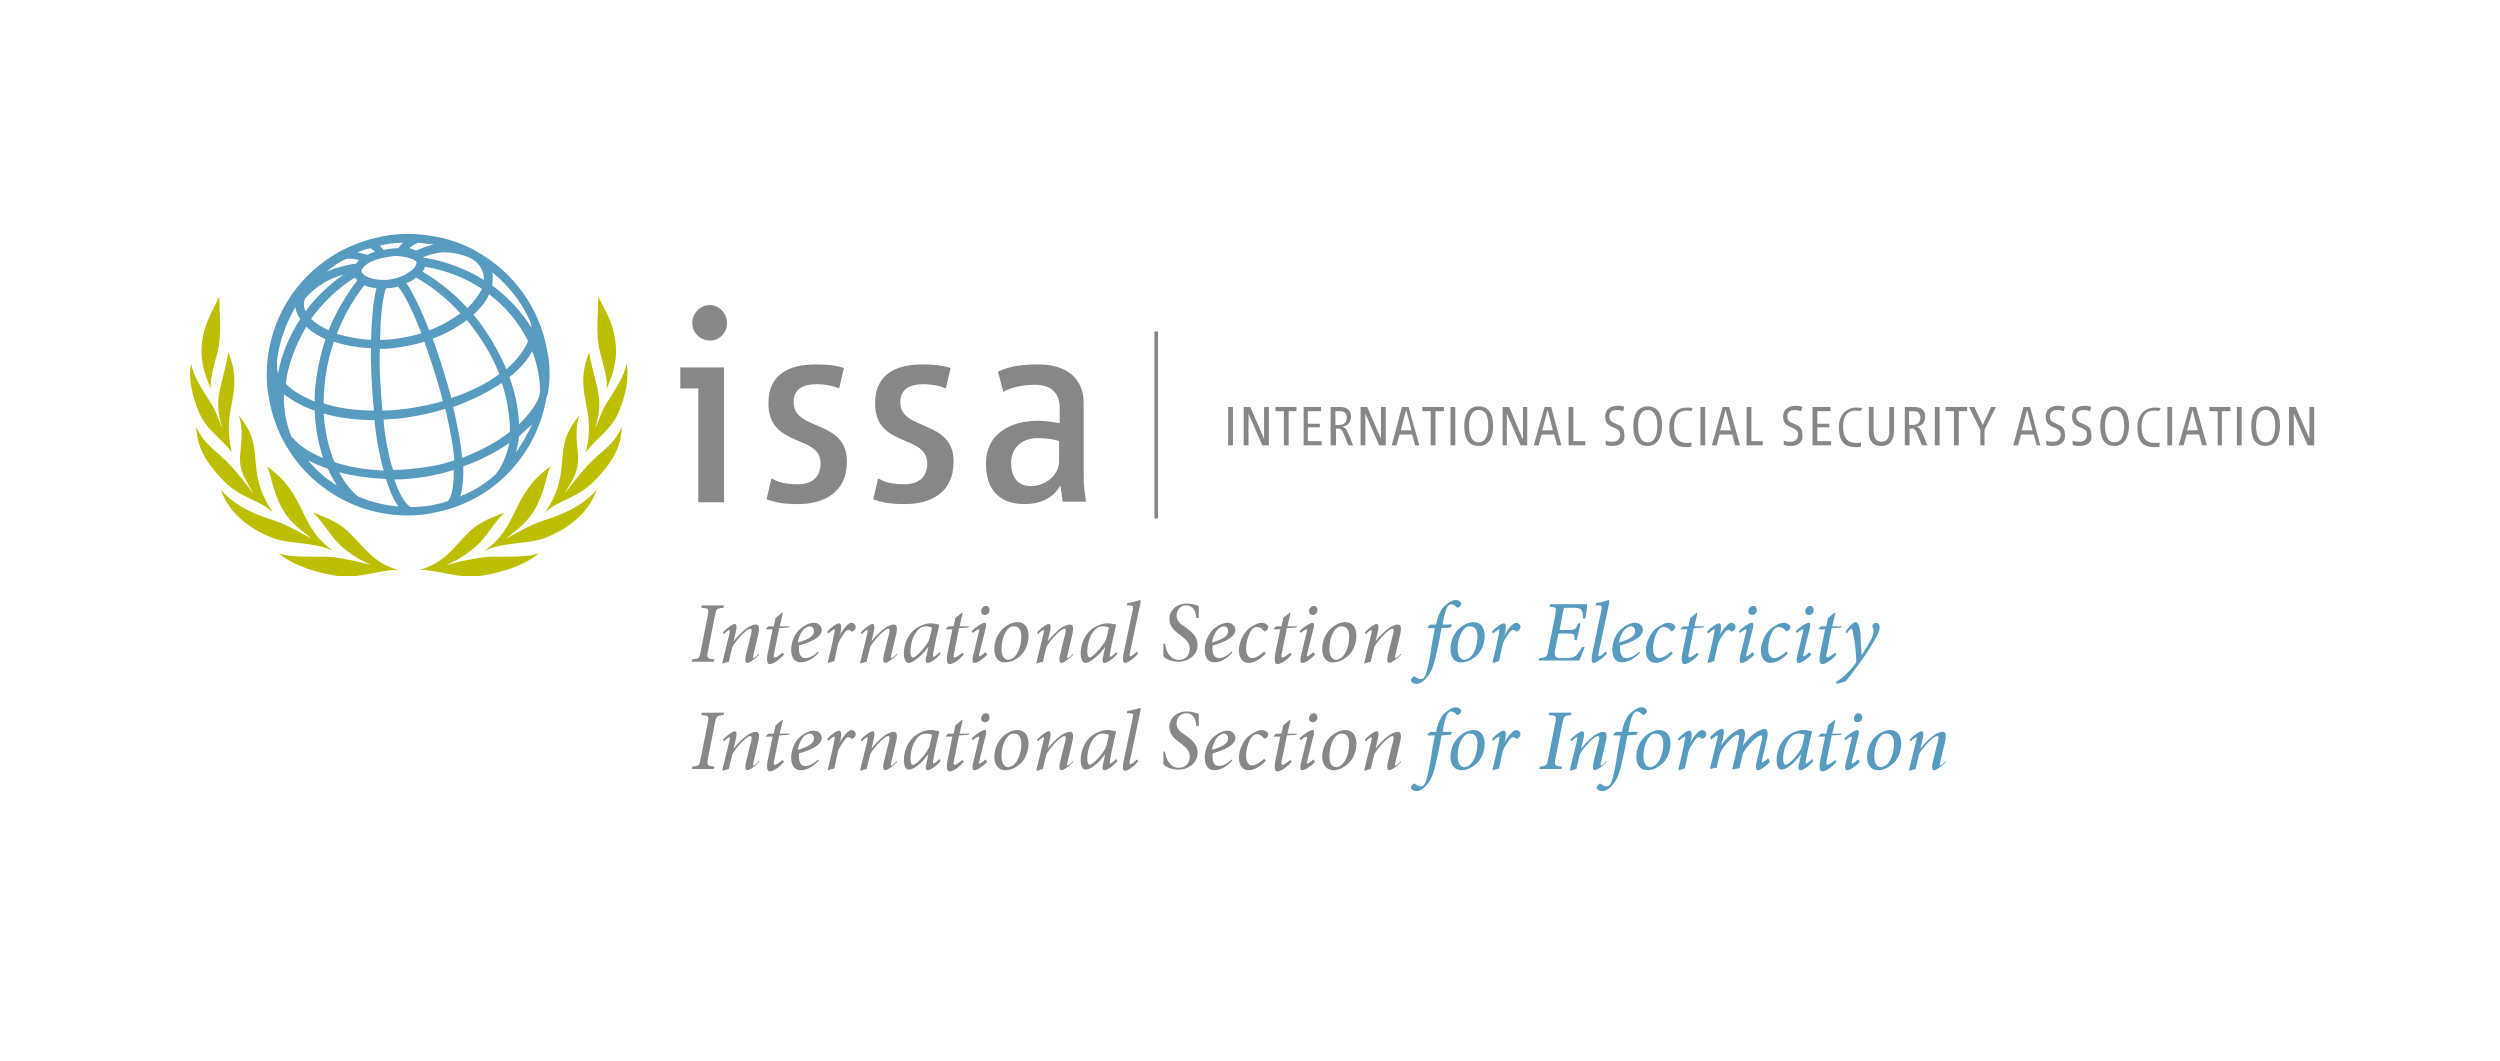 <?xml version="1.0" encoding="utf-8"?>
<!-- Generator: Adobe Illustrator 21.1.0, SVG Export Plug-In . SVG Version: 6.00 Build 0)  -->
<svg version="1.1" id="Ebene_1" xmlns="http://www.w3.org/2000/svg" xmlns:xlink="http://www.w3.org/1999/xlink" x="0px" y="0px"
	 width="417.1px" height="177px" viewBox="0 0 417.1 177" style="enable-background:new 0 0 417.1 177;" xml:space="preserve">
<style type="text/css">
	.st0{fill:#878787;}
	.st1{fill:#589BC1;}
	.st2{clip-path:url(#SVGID_2_);fill:#589BC1;}
	.st3{fill:#BCBE00;}
	.st4{clip-path:url(#SVGID_4_);fill:#BCBE00;}
	.st5{clip-path:url(#SVGID_6_);fill:#BCBE00;}
	.st6{clip-path:url(#SVGID_8_);fill:#BCBE00;}
	.st7{fill:none;stroke:#878787;stroke-width:0.597;}
	.st8{fill:none;}
</style>
<g>
	<g>
		<g>
			<g>
				<path class="st0" d="M120.7,101.4c-1.1,0.1-1.2,0.2-1.4,1.2l-1.2,6.1c-0.2,1.1-0.1,1.2,1.1,1.3l-0.1,0.4h-3.7l0.1-0.4
					c1.1-0.1,1.2-0.2,1.4-1.3l1.2-6.1c0.2-1.1,0.1-1.1-1.1-1.2l0.1-0.4h3.7L120.7,101.4z"/>
				<path class="st0" d="M126.7,109.2c-0.9,0.9-1.7,1.4-2,1.4c-0.3,0-0.5-0.4-0.2-1.5c0.3-1.1,0.5-2.2,0.8-3.2c0.2-0.8,0.1-1-0.1-1
					c-0.6,0-2.3,1.8-3,3c-0.2,0.7-0.4,1.6-0.6,2.5c-0.4,0.1-0.8,0.2-1,0.3l-0.1-0.1c0.4-1.6,0.8-3.3,1.2-4.9c0.1-0.5,0.1-0.6,0-0.6
					c-0.1,0-0.6,0.3-0.9,0.7l-0.2-0.3c0.8-0.8,1.6-1.4,2-1.4c0.3,0,0.4,0.5,0.1,1.6l-0.3,1.3h0c1-1.3,2.1-2.2,2.7-2.5
					c0.4-0.2,0.7-0.3,1-0.3c0.4,0,0.8,0.2,0.3,2.1c-0.2,1-0.5,2-0.7,3c-0.1,0.4-0.1,0.5,0,0.5c0.1,0,0.5-0.2,0.9-0.7L126.7,109.2z"
					/>
				<path class="st0" d="M131.5,104.7l-1.5,0.1l-0.8,4c-0.2,0.7-0.1,0.9,0.1,0.9c0.2,0,0.9-0.5,1.3-0.8l0.2,0.3
					c-0.5,0.6-1.6,1.6-2.4,1.6c-0.3,0-0.6-0.4-0.3-1.9l0.8-3.9h-1.1l0-0.1l0.4-0.4h0.9l0.3-1.4l1.1-0.9l0.1,0.1l-0.5,2.2h1.7
					L131.5,104.7z"/>
				<path class="st0" d="M136.6,108.9c-1.3,1.4-2.4,1.6-3,1.6c-0.7,0-1.6-0.4-1.6-2.1c0-1.3,0.6-2.9,1.8-3.7c0.6-0.5,1.4-0.8,2-0.8
					c0.8,0,1.3,0.6,1.3,1.2c0,1.4-2.4,2.2-3.8,2.6c0,0.2,0,0.3,0,0.5c0,0.8,0.2,1.6,1.1,1.6c0.6,0,1.4-0.4,2.1-1.1L136.6,108.9z
					 M134.5,104.7c-0.4,0.2-1.1,0.9-1.4,2.5c2.1-0.6,2.7-1.2,2.7-1.9c0-0.5-0.3-0.8-0.7-0.8C134.9,104.5,134.7,104.6,134.5,104.7z"
					/>
				<path class="st0" d="M139.9,106.3c0.8-1.4,1.6-2.4,2.2-2.4c0.2,0,0.5,0.2,0.6,0.4c0.1,0.2,0.1,0.4,0,0.6
					c-0.1,0.2-0.2,0.3-0.4,0.4c-0.1,0.1-0.2,0.1-0.3,0c-0.2-0.2-0.3-0.2-0.5-0.2c-0.2,0-0.4,0.2-0.7,0.6c-0.3,0.5-0.8,1.1-1,1.8
					c-0.2,1-0.4,1.9-0.6,2.8c-0.3,0.1-0.7,0.2-1,0.3l-0.1-0.1c0.4-1.6,0.8-3.3,1.1-4.9c0.1-0.5,0.1-0.6,0-0.6c-0.1,0-0.6,0.3-1,0.7
					l-0.2-0.3c0.7-0.8,1.6-1.4,2-1.4c0.4,0,0.4,0.7,0.2,1.7L139.9,106.3C139.8,106.3,139.9,106.3,139.9,106.3z"/>
				<path class="st0" d="M149.7,109.2c-0.9,0.9-1.7,1.4-2,1.4c-0.3,0-0.5-0.4-0.2-1.5c0.3-1.1,0.5-2.2,0.8-3.2c0.2-0.8,0.1-1-0.1-1
					c-0.6,0-2.3,1.8-3,3c-0.2,0.7-0.4,1.6-0.6,2.5c-0.4,0.1-0.8,0.2-1,0.3l-0.1-0.1c0.4-1.6,0.8-3.3,1.2-4.9c0.1-0.5,0.1-0.6,0-0.6
					c-0.1,0-0.6,0.3-0.9,0.7l-0.2-0.3c0.8-0.8,1.6-1.4,2-1.4c0.3,0,0.4,0.5,0.1,1.6l-0.3,1.3h0c1-1.3,2.1-2.2,2.7-2.5
					c0.4-0.2,0.7-0.3,1-0.3c0.4,0,0.8,0.2,0.3,2.1c-0.2,1-0.5,2-0.7,3c-0.1,0.4-0.1,0.5,0,0.5c0.1,0,0.5-0.2,0.9-0.7L149.7,109.2z"
					/>
				<path class="st0" d="M156.9,109.1c-0.8,1-1.8,1.5-2.1,1.5c-0.3,0-0.5-0.2-0.2-1.3l0.3-1.4h0c-0.6,0.8-1.2,1.5-1.9,2
					c-0.5,0.4-1,0.7-1.4,0.7c-0.4,0-0.8-0.5-0.8-1.6c0-1.5,0.7-3.1,1.7-3.9c0.7-0.6,1.8-1.1,2.7-1.1c0.3,0,0.6,0,0.9,0.1
					c0.2,0,0.4,0.1,0.6,0.1l0,0.1c-0.2,0.9-0.7,2.9-1,4.7c-0.1,0.5,0,0.6,0,0.6c0.1,0,0.6-0.3,1.1-0.8L156.9,109.1z M155,106.8
					c0.2-0.6,0.4-1.6,0.5-2.1c-0.2-0.1-0.6-0.2-1-0.2c-0.4,0-0.8,0.1-1,0.3c-1,0.7-1.6,2.4-1.6,3.9c0,0.7,0.2,1,0.4,1
					C152.9,109.7,154.5,107.8,155,106.8z"/>
				<path class="st0" d="M161.5,104.7l-1.5,0.1l-0.8,4c-0.2,0.7-0.1,0.9,0.1,0.9c0.2,0,0.9-0.5,1.3-0.8l0.2,0.3
					c-0.5,0.6-1.6,1.6-2.4,1.6c-0.3,0-0.6-0.4-0.3-1.9l0.8-3.9h-1.1l0-0.1l0.4-0.4h0.9l0.3-1.4l1.1-0.9l0.1,0.1l-0.5,2.2h1.7
					L161.5,104.7z"/>
				<path class="st0" d="M164.7,109.2c-0.5,0.6-1.6,1.4-2.1,1.4c-0.3,0-0.5-0.2-0.2-1.4l0.9-3.7c0.1-0.3,0.1-0.5,0-0.5
					c-0.1,0-0.6,0.2-1,0.6l-0.2-0.3c0.8-0.8,1.8-1.4,2.2-1.4c0.3,0,0.3,0.5,0.1,1.1l-1,4c-0.1,0.3-0.1,0.5,0,0.5
					c0.2,0,0.7-0.4,1-0.7L164.7,109.2z M165.1,101.8c0,0.4-0.3,0.8-0.8,0.8c-0.3,0-0.6-0.2-0.6-0.6c0-0.4,0.3-0.9,0.8-0.9
					C164.9,101.1,165.1,101.4,165.1,101.8z"/>
				<path class="st0" d="M165.9,108.3c0-1.9,1-3.3,2.2-4c0.5-0.3,1.1-0.5,1.6-0.5c1.2,0,1.9,0.8,1.9,2.3c0,1.2-0.5,2.7-1.6,3.5
					c-0.6,0.5-1.4,0.9-2.2,0.9C166.4,110.6,165.9,109.5,165.9,108.3z M168.8,109.9c0.8-0.3,1.6-1.9,1.6-3.7c0-1.2-0.5-1.7-1.2-1.7
					c-0.2,0-0.4,0-0.6,0.1c-0.6,0.3-1.5,1.5-1.5,3.7c0,1.1,0.4,1.8,1.2,1.8C168.5,110,168.7,110,168.8,109.9z"/>
				<path class="st0" d="M179.1,109.2c-0.9,0.9-1.7,1.4-2,1.4c-0.3,0-0.5-0.4-0.2-1.5c0.3-1.1,0.5-2.2,0.8-3.2c0.2-0.8,0.1-1-0.1-1
					c-0.6,0-2.3,1.8-3,3c-0.2,0.7-0.4,1.6-0.6,2.5c-0.4,0.1-0.8,0.2-1,0.3l-0.1-0.1c0.4-1.6,0.8-3.3,1.2-4.9c0.1-0.5,0.1-0.6,0-0.6
					c-0.1,0-0.6,0.3-0.9,0.7l-0.2-0.3c0.8-0.8,1.6-1.4,2-1.4c0.3,0,0.4,0.5,0.1,1.6l-0.3,1.3h0c1-1.3,2.1-2.2,2.7-2.5
					c0.4-0.2,0.7-0.3,1-0.3c0.4,0,0.8,0.2,0.3,2.1c-0.2,1-0.5,2-0.7,3c-0.1,0.4-0.1,0.5,0,0.5c0.1,0,0.5-0.2,0.9-0.7L179.1,109.2z"
					/>
				<path class="st0" d="M186.4,109.1c-0.8,1-1.8,1.5-2.1,1.5c-0.3,0-0.5-0.2-0.2-1.3l0.3-1.4h0c-0.6,0.8-1.2,1.5-1.9,2
					c-0.5,0.4-1,0.7-1.4,0.7c-0.4,0-0.8-0.5-0.8-1.6c0-1.5,0.7-3.1,1.7-3.9c0.7-0.6,1.8-1.1,2.7-1.1c0.3,0,0.6,0,0.9,0.1
					c0.2,0,0.4,0.1,0.6,0.1l0,0.1c-0.2,0.9-0.7,2.9-1,4.7c-0.1,0.5,0,0.6,0,0.6c0.1,0,0.6-0.3,1.1-0.8L186.4,109.1z M184.5,106.8
					c0.2-0.6,0.4-1.6,0.5-2.1c-0.2-0.1-0.6-0.2-1-0.2c-0.4,0-0.8,0.1-1,0.3c-1,0.7-1.6,2.4-1.6,3.9c0,0.7,0.2,1,0.4,1
					C182.3,109.7,184,107.8,184.5,106.8z"/>
				<path class="st0" d="M189.9,109c-0.7,0.9-1.8,1.6-2.2,1.6c-0.3,0-0.5-0.3-0.2-1.8c0.5-2.4,1-4.8,1.5-7.1
					c0.1-0.6,0.1-0.7-0.6-0.7H188l0.1-0.4c1.1-0.1,2-0.5,2.1-0.5c0.1,0,0.1,0.1,0.1,0.4c-0.6,2.8-1.2,5.6-1.8,8.5
					c-0.1,0.4,0,0.5,0.1,0.5c0.2,0,0.7-0.4,1.1-0.8L189.9,109z"/>
				<path class="st0" d="M194.4,107.5c0.1,1.1,0.8,2.6,2.3,2.6c1,0,1.8-0.7,1.8-1.9c0-0.8-0.5-1.4-1.4-2.1l-0.4-0.3
					c-0.7-0.5-1.6-1.3-1.6-2.5c0-1.5,1.2-2.6,2.9-2.6c0.5,0,1,0.1,1.4,0.2c0.3,0.1,0.5,0.2,0.6,0.2c0,0.6,0,1.4,0,2l-0.4,0
					c-0.1-1.1-0.5-2.1-1.7-2.1c-1,0-1.6,0.8-1.6,1.7c0,0.9,0.6,1.4,1.4,1.9l0.4,0.3c1,0.7,1.7,1.5,1.7,2.7c0,1.7-1.5,2.8-3.2,2.8
					c-1.2,0-2.2-0.5-2.5-0.9c0-0.3,0-1.1,0-2.2L194.4,107.5z"/>
				<path class="st0" d="M205.6,108.9c-1.3,1.4-2.4,1.6-3,1.6c-0.7,0-1.6-0.4-1.6-2.1c0-1.3,0.6-2.9,1.8-3.7c0.6-0.5,1.4-0.8,2-0.8
					c0.8,0,1.3,0.6,1.3,1.2c0,1.4-2.4,2.2-3.8,2.6c0,0.2,0,0.3,0,0.5c0,0.8,0.2,1.6,1.1,1.6c0.6,0,1.4-0.4,2.1-1.1L205.6,108.9z
					 M203.6,104.7c-0.4,0.2-1.1,0.9-1.4,2.5c2.1-0.6,2.7-1.2,2.7-1.9c0-0.5-0.3-0.8-0.7-0.8C204,104.5,203.7,104.6,203.6,104.7z"/>
				<path class="st0" d="M211.2,109c-0.9,1-2,1.6-2.9,1.6c-0.9,0-1.6-0.7-1.6-2.1c0-1.2,0.6-2.6,1.5-3.5c0.6-0.5,1.6-1.1,2.3-1.1
					c0.6,0,1.1,0.4,1.1,0.7c0,0.2-0.1,0.5-0.5,0.7c-0.1,0.1-0.2,0-0.3-0.1c-0.3-0.4-0.7-0.6-1.1-0.6c-0.5,0-0.9,0.4-1.2,1
					c-0.3,0.6-0.6,1.6-0.6,2.6c0,1,0.4,1.6,1,1.6c0.7,0,1.6-0.7,2-1.1L211.2,109z"/>
				<path class="st0" d="M216.2,104.7l-1.5,0.1l-0.8,4c-0.2,0.7-0.1,0.9,0.1,0.9c0.2,0,0.9-0.5,1.3-0.8l0.2,0.3
					c-0.5,0.6-1.6,1.6-2.4,1.6c-0.3,0-0.6-0.4-0.3-1.9l0.8-3.9h-1.1l0-0.1l0.4-0.4h0.9l0.3-1.4l1.1-0.9l0.1,0.1l-0.5,2.2h1.7
					L216.2,104.7z"/>
				<path class="st0" d="M219.4,109.2c-0.5,0.6-1.6,1.4-2.1,1.4c-0.3,0-0.5-0.2-0.2-1.4l0.9-3.7c0.1-0.3,0.1-0.5,0-0.5
					c-0.1,0-0.6,0.2-1,0.6l-0.2-0.3c0.8-0.8,1.8-1.4,2.2-1.4c0.3,0,0.3,0.5,0.1,1.1l-1,4c-0.1,0.3-0.1,0.5,0,0.5
					c0.2,0,0.7-0.4,1-0.7L219.4,109.2z M219.8,101.8c0,0.4-0.3,0.8-0.8,0.8c-0.3,0-0.6-0.2-0.6-0.6c0-0.4,0.3-0.9,0.8-0.9
					C219.6,101.1,219.8,101.4,219.8,101.8z"/>
				<path class="st0" d="M220.6,108.3c0-1.9,1-3.3,2.2-4c0.5-0.3,1.1-0.5,1.6-0.5c1.2,0,1.9,0.8,1.9,2.3c0,1.2-0.5,2.7-1.6,3.5
					c-0.6,0.5-1.4,0.9-2.2,0.9C221.2,110.6,220.6,109.5,220.6,108.3z M223.5,109.9c0.8-0.3,1.6-1.9,1.6-3.7c0-1.2-0.5-1.7-1.2-1.7
					c-0.2,0-0.4,0-0.6,0.1c-0.6,0.3-1.5,1.5-1.5,3.7c0,1.1,0.4,1.8,1.2,1.8C223.2,110,223.4,110,223.5,109.9z"/>
				<path class="st0" d="M233.8,109.2c-0.9,0.9-1.7,1.4-2,1.4c-0.3,0-0.5-0.4-0.2-1.5c0.3-1.1,0.5-2.2,0.8-3.2c0.2-0.8,0.1-1-0.1-1
					c-0.6,0-2.3,1.8-3,3c-0.2,0.7-0.4,1.6-0.6,2.5c-0.4,0.1-0.8,0.2-1,0.3l-0.1-0.1c0.4-1.6,0.8-3.3,1.2-4.9c0.1-0.5,0.1-0.6,0-0.6
					c-0.1,0-0.6,0.3-0.9,0.7l-0.2-0.3c0.8-0.8,1.6-1.4,2-1.4c0.3,0,0.4,0.5,0.1,1.6l-0.3,1.3h0c1-1.3,2.1-2.2,2.7-2.5
					c0.4-0.2,0.7-0.3,1-0.3c0.4,0,0.8,0.2,0.3,2.1c-0.2,1-0.5,2-0.7,3c-0.1,0.4-0.1,0.5,0,0.5c0.1,0,0.5-0.2,0.9-0.7L233.8,109.2z"
					/>
			</g>
			<g>
				<path class="st1" d="M239.6,104.2c0.2-1.1,0.6-2.2,1.2-2.9c0.7-0.7,1.5-1.2,2.1-1.2c0.5,0,0.9,0.4,0.9,0.6
					c0,0.2-0.2,0.5-0.4,0.6c-0.1,0.1-0.3,0.1-0.4,0c-0.3-0.3-0.6-0.5-0.9-0.5c-0.5,0-1,0.7-1.4,3.4h1.6l-0.3,0.5l-1.5,0.1
					c-0.3,1.6-0.4,2.4-0.8,4c-0.5,2.5-1,3.6-1.8,4.4c-0.6,0.7-1.2,0.9-1.6,0.9c-0.4,0-0.9-0.3-0.9-0.6c0-0.2,0.2-0.4,0.4-0.6
					c0.1-0.1,0.2-0.1,0.3,0c0.2,0.2,0.7,0.4,0.9,0.4c0.2,0,0.5-0.1,0.6-0.3c0.2-0.2,0.5-0.8,1-3.6c0.3-2,0.5-3.2,0.8-4.6h-1.2l0-0.2
					l0.4-0.4L239.6,104.2L239.6,104.2z"/>
				<path class="st1" d="M242,108.3c0-1.9,1-3.3,2.2-4c0.5-0.3,1.1-0.5,1.6-0.5c1.2,0,1.9,0.8,1.9,2.3c0,1.2-0.5,2.7-1.6,3.5
					c-0.6,0.5-1.4,0.9-2.2,0.9C242.5,110.6,242,109.5,242,108.3z M244.9,109.9c0.8-0.3,1.6-1.9,1.6-3.7c0-1.2-0.5-1.7-1.2-1.7
					c-0.2,0-0.4,0-0.6,0.1c-0.6,0.3-1.5,1.5-1.5,3.7c0,1.1,0.4,1.8,1.2,1.8C244.6,110,244.7,110,244.9,109.9z"/>
				<path class="st1" d="M250.8,106.3c0.8-1.4,1.6-2.4,2.2-2.4c0.2,0,0.5,0.2,0.6,0.4c0.1,0.2,0.1,0.4,0,0.6
					c-0.1,0.2-0.2,0.3-0.4,0.4c-0.1,0.1-0.2,0.1-0.3,0c-0.2-0.2-0.3-0.2-0.5-0.2c-0.2,0-0.4,0.2-0.7,0.6c-0.3,0.5-0.8,1.1-1,1.8
					c-0.2,1-0.4,1.9-0.6,2.8c-0.3,0.1-0.7,0.2-1,0.3l-0.1-0.1c0.4-1.6,0.8-3.3,1.1-4.9c0.1-0.5,0.1-0.6,0-0.6c-0.1,0-0.6,0.3-1,0.7
					l-0.2-0.3c0.7-0.8,1.6-1.4,2-1.4c0.4,0,0.4,0.7,0.2,1.7L250.8,106.3C250.7,106.3,250.8,106.3,250.8,106.3z"/>
				<path class="st1" d="M264.8,101c0,0.3-0.2,1.4-0.3,2.2l-0.4,0c0-0.6,0-1-0.2-1.3c-0.1-0.3-0.3-0.5-1.4-0.5h-1.1
					c-0.5,0-0.5,0-0.6,0.6l-0.6,3.1h1.4c1.2,0,1.3-0.1,1.7-1.1h0.4l-0.6,2.8h-0.4c0-1,0-1.1-1.2-1.1H260l-0.5,2.5
					c-0.2,0.8-0.1,1.2,0.1,1.4c0.2,0.2,0.7,0.2,1.5,0.2c1.1,0,1.5-0.1,1.9-0.5c0.3-0.3,0.7-0.9,1-1.4l0.4,0.1
					c-0.2,0.4-0.7,1.8-0.9,2.2h-6.8l0.1-0.4c1.2-0.1,1.3-0.2,1.5-1.3l1.2-6c0.2-1.2,0.1-1.2-1-1.3l0.1-0.4H264.8z"/>
				<path class="st1" d="M268.1,109c-0.7,0.9-1.8,1.6-2.2,1.6c-0.3,0-0.5-0.3-0.2-1.8c0.5-2.4,1-4.8,1.5-7.1
					c0.1-0.6,0.1-0.7-0.6-0.7h-0.4l0.1-0.4c1.1-0.1,2-0.5,2.1-0.5c0.1,0,0.1,0.1,0.1,0.4c-0.6,2.8-1.2,5.6-1.8,8.5
					c-0.1,0.4,0,0.5,0.1,0.5c0.2,0,0.7-0.4,1.1-0.8L268.1,109z"/>
				<path class="st1" d="M273.6,108.9c-1.3,1.4-2.4,1.6-3,1.6c-0.7,0-1.6-0.4-1.6-2.1c0-1.3,0.6-2.9,1.8-3.7c0.6-0.5,1.4-0.8,2-0.8
					c0.8,0,1.3,0.6,1.3,1.2c0,1.4-2.4,2.2-3.8,2.6c0,0.2,0,0.3,0,0.5c0,0.8,0.2,1.6,1.1,1.6c0.6,0,1.4-0.4,2.1-1.1L273.6,108.9z
					 M271.5,104.7c-0.4,0.2-1.1,0.9-1.4,2.5c2.1-0.6,2.7-1.2,2.7-1.9c0-0.5-0.3-0.8-0.7-0.8C271.9,104.5,271.7,104.6,271.5,104.7z"
					/>
				<path class="st1" d="M279.1,109c-0.9,1-2,1.6-2.9,1.6c-0.9,0-1.6-0.7-1.6-2.1c0-1.2,0.6-2.6,1.5-3.5c0.6-0.5,1.6-1.1,2.3-1.1
					c0.6,0,1.1,0.4,1.1,0.7c0,0.2-0.1,0.5-0.5,0.7c-0.1,0.1-0.2,0-0.3-0.1c-0.3-0.4-0.7-0.6-1.1-0.6c-0.5,0-0.9,0.4-1.2,1
					c-0.3,0.6-0.6,1.6-0.6,2.6c0,1,0.4,1.6,1,1.6c0.7,0,1.6-0.7,2-1.1L279.1,109z"/>
				<path class="st1" d="M284.1,104.7l-1.5,0.1l-0.8,4c-0.2,0.7-0.1,0.9,0.1,0.9c0.2,0,0.9-0.5,1.3-0.8l0.2,0.3
					c-0.5,0.6-1.6,1.6-2.4,1.6c-0.3,0-0.6-0.4-0.3-1.9l0.8-3.9h-1.1l0-0.1l0.4-0.4h0.9l0.3-1.4l1.1-0.9l0.1,0.1l-0.5,2.2h1.7
					L284.1,104.7z"/>
				<path class="st1" d="M286.7,106.3c0.8-1.4,1.6-2.4,2.2-2.4c0.2,0,0.5,0.2,0.6,0.4c0.1,0.2,0.1,0.4,0,0.6
					c-0.1,0.2-0.2,0.3-0.4,0.4c-0.1,0.1-0.2,0.1-0.3,0c-0.2-0.2-0.3-0.2-0.5-0.2c-0.2,0-0.4,0.2-0.7,0.6c-0.3,0.5-0.8,1.1-1,1.8
					c-0.2,1-0.4,1.9-0.6,2.8c-0.3,0.1-0.7,0.2-1,0.3l-0.1-0.1c0.4-1.6,0.8-3.3,1.1-4.9c0.1-0.5,0.1-0.6,0-0.6c-0.1,0-0.6,0.3-1,0.7
					l-0.2-0.3c0.7-0.8,1.6-1.4,2-1.4c0.4,0,0.4,0.7,0.2,1.7L286.7,106.3C286.6,106.3,286.7,106.3,286.7,106.3z"/>
				<path class="st1" d="M292.7,109.2c-0.5,0.6-1.6,1.4-2.1,1.4c-0.3,0-0.5-0.2-0.2-1.4l0.9-3.7c0.1-0.3,0.1-0.5,0-0.5
					c-0.1,0-0.6,0.2-1,0.6l-0.2-0.3c0.8-0.8,1.8-1.4,2.2-1.4c0.3,0,0.3,0.5,0.1,1.1l-1,4c-0.1,0.3-0.1,0.5,0,0.5
					c0.2,0,0.7-0.4,1-0.7L292.7,109.2z M293.1,101.8c0,0.4-0.3,0.8-0.8,0.8c-0.3,0-0.6-0.2-0.6-0.6c0-0.4,0.3-0.9,0.8-0.9
					C292.9,101.1,293.1,101.4,293.1,101.8z"/>
				<path class="st1" d="M298.3,109c-0.9,1-2,1.6-2.9,1.6c-0.9,0-1.6-0.7-1.6-2.1c0-1.2,0.6-2.6,1.5-3.5c0.6-0.5,1.6-1.1,2.3-1.1
					c0.6,0,1.1,0.4,1.1,0.7c0,0.2-0.1,0.5-0.5,0.7c-0.1,0.1-0.2,0-0.3-0.1c-0.3-0.4-0.7-0.6-1.1-0.6c-0.5,0-0.9,0.4-1.2,1
					c-0.3,0.6-0.6,1.6-0.6,2.6c0,1,0.4,1.6,1,1.6c0.7,0,1.6-0.7,2-1.1L298.3,109z"/>
				<path class="st1" d="M302.2,109.2c-0.5,0.6-1.6,1.4-2.1,1.4c-0.3,0-0.5-0.2-0.2-1.4l0.9-3.7c0.1-0.3,0.1-0.5,0-0.5
					c-0.1,0-0.6,0.2-1,0.6l-0.2-0.3c0.8-0.8,1.8-1.4,2.2-1.4c0.3,0,0.3,0.5,0.1,1.1l-1,4c-0.1,0.3-0.1,0.5,0,0.5
					c0.2,0,0.7-0.4,1-0.7L302.2,109.2z M302.6,101.8c0,0.4-0.3,0.8-0.8,0.8c-0.3,0-0.6-0.2-0.6-0.6c0-0.4,0.3-0.9,0.8-0.9
					C302.4,101.1,302.6,101.4,302.6,101.8z"/>
				<path class="st1" d="M307.1,104.7l-1.5,0.1l-0.8,4c-0.2,0.7-0.1,0.9,0.1,0.9c0.2,0,0.9-0.5,1.3-0.8l0.2,0.3
					c-0.5,0.6-1.6,1.6-2.4,1.6c-0.3,0-0.6-0.4-0.3-1.9l0.8-3.9h-1.1l0-0.1l0.4-0.4h0.9l0.3-1.4l1.1-0.9l0.1,0.1l-0.5,2.2h1.7
					L307.1,104.7z"/>
				<path class="st1" d="M310.6,109.3c0.6-1,2-2.9,2-4c0-0.3-0.1-0.5-0.2-0.7c0-0.1,0-0.2,0-0.3c0.1-0.2,0.4-0.4,0.6-0.4
					c0.3,0,0.6,0.3,0.6,0.8c0,0.4-0.2,0.9-0.5,1.5c-0.6,1.1-1.8,3-2.6,4.1c-0.9,1.2-1.8,2.5-2.6,3.4l-1.5,0.4l-0.1-0.3
					c1.6-1,2.7-2.3,3.4-3.3c0-1.1-0.2-3.4-0.5-4.7c-0.1-0.7-0.2-0.9-0.3-0.9c-0.1,0-0.5,0.3-0.8,0.8l-0.2-0.3
					c0.5-0.7,1.2-1.6,1.7-1.6c0.4,0,0.6,0.6,0.8,1.7C310.4,106.7,310.5,108,310.6,109.3L310.6,109.3L310.6,109.3z"/>
			</g>
			<g>
				<path class="st0" d="M120.7,119.3c-1.1,0.1-1.2,0.2-1.4,1.2l-1.2,6.1c-0.2,1.1-0.1,1.2,1.1,1.3l-0.1,0.4h-3.7l0.1-0.4
					c1.1-0.1,1.2-0.2,1.4-1.3l1.2-6.1c0.2-1.1,0.1-1.1-1.1-1.2l0.1-0.4h3.7L120.7,119.3z"/>
				<path class="st0" d="M126.7,127.1c-0.9,0.9-1.7,1.4-2,1.4c-0.3,0-0.5-0.4-0.2-1.5c0.3-1.1,0.5-2.2,0.8-3.2c0.2-0.8,0.1-1-0.1-1
					c-0.6,0-2.3,1.8-3,3c-0.2,0.7-0.4,1.6-0.6,2.5c-0.4,0.1-0.8,0.2-1,0.3l-0.1-0.1c0.4-1.6,0.8-3.3,1.2-4.9c0.1-0.5,0.1-0.6,0-0.6
					c-0.1,0-0.6,0.3-0.9,0.7l-0.2-0.3c0.8-0.8,1.6-1.4,2-1.4c0.3,0,0.4,0.5,0.1,1.6l-0.3,1.3h0c1-1.3,2.1-2.2,2.7-2.5
					c0.4-0.2,0.7-0.3,1-0.3c0.4,0,0.8,0.2,0.3,2.1c-0.2,1-0.5,2-0.7,3c-0.1,0.4-0.1,0.5,0,0.5c0.1,0,0.5-0.2,0.9-0.7L126.7,127.1z"
					/>
				<path class="st0" d="M131.5,122.6l-1.5,0.1l-0.8,4c-0.2,0.7-0.1,0.9,0.1,0.9c0.2,0,0.9-0.5,1.3-0.8l0.2,0.3
					c-0.5,0.6-1.6,1.6-2.4,1.6c-0.3,0-0.6-0.4-0.3-1.9l0.8-3.9h-1.1l0-0.1l0.4-0.4h0.9l0.3-1.4l1.1-0.9l0.1,0.1l-0.5,2.2h1.7
					L131.5,122.6z"/>
				<path class="st0" d="M136.6,126.9c-1.3,1.4-2.4,1.6-3,1.6c-0.7,0-1.6-0.4-1.6-2.1c0-1.3,0.6-2.9,1.8-3.7c0.6-0.5,1.4-0.8,2-0.8
					c0.8,0,1.3,0.6,1.3,1.2c0,1.4-2.4,2.2-3.8,2.6c0,0.2,0,0.3,0,0.5c0,0.8,0.2,1.6,1.1,1.6c0.6,0,1.4-0.4,2.1-1.1L136.6,126.9z
					 M134.5,122.6c-0.4,0.2-1.1,0.9-1.4,2.5c2.1-0.6,2.7-1.2,2.7-1.9c0-0.5-0.3-0.8-0.7-0.8C134.9,122.4,134.7,122.5,134.5,122.6z"
					/>
				<path class="st0" d="M139.9,124.2c0.8-1.4,1.6-2.4,2.2-2.4c0.2,0,0.5,0.2,0.6,0.4c0.1,0.2,0.1,0.4,0,0.6
					c-0.1,0.2-0.2,0.3-0.4,0.4c-0.1,0.1-0.2,0.1-0.3,0c-0.2-0.2-0.3-0.2-0.5-0.2c-0.2,0-0.4,0.2-0.7,0.6c-0.3,0.5-0.8,1.1-1,1.8
					c-0.2,1-0.4,1.9-0.6,2.8c-0.3,0.1-0.7,0.2-1,0.3l-0.1-0.1c0.4-1.6,0.8-3.3,1.1-4.9c0.1-0.5,0.1-0.6,0-0.6c-0.1,0-0.6,0.3-1,0.7
					l-0.2-0.3c0.7-0.8,1.6-1.4,2-1.4c0.4,0,0.4,0.7,0.2,1.7L139.9,124.2L139.9,124.2z"/>
				<path class="st0" d="M149.7,127.1c-0.9,0.9-1.7,1.4-2,1.4c-0.3,0-0.5-0.4-0.2-1.5c0.3-1.1,0.5-2.2,0.8-3.2c0.2-0.8,0.1-1-0.1-1
					c-0.6,0-2.3,1.8-3,3c-0.2,0.7-0.4,1.6-0.6,2.5c-0.4,0.1-0.8,0.2-1,0.3l-0.1-0.1c0.4-1.6,0.8-3.3,1.2-4.9c0.1-0.5,0.1-0.6,0-0.6
					c-0.1,0-0.6,0.3-0.9,0.7l-0.2-0.3c0.8-0.8,1.6-1.4,2-1.4c0.3,0,0.4,0.5,0.1,1.6l-0.3,1.3h0c1-1.3,2.1-2.2,2.7-2.5
					c0.4-0.2,0.7-0.3,1-0.3c0.4,0,0.8,0.2,0.3,2.1c-0.2,1-0.5,2-0.7,3c-0.1,0.4-0.1,0.5,0,0.5c0.1,0,0.5-0.2,0.9-0.7L149.7,127.1z"
					/>
				<path class="st0" d="M156.9,127c-0.8,1-1.8,1.5-2.1,1.5c-0.3,0-0.5-0.2-0.2-1.3l0.3-1.4h0c-0.6,0.8-1.2,1.5-1.9,2
					c-0.5,0.4-1,0.6-1.4,0.6c-0.4,0-0.8-0.5-0.8-1.6c0-1.5,0.7-3.1,1.7-3.9c0.7-0.6,1.8-1.1,2.7-1.1c0.3,0,0.6,0,0.9,0.1
					c0.2,0,0.4,0.1,0.6,0.1l0,0.1c-0.2,0.9-0.7,2.9-1,4.7c-0.1,0.5,0,0.6,0,0.6c0.1,0,0.6-0.3,1.1-0.8L156.9,127z M155,124.7
					c0.2-0.6,0.4-1.6,0.5-2.1c-0.2-0.1-0.6-0.2-1-0.2c-0.4,0-0.8,0.1-1,0.3c-1,0.7-1.6,2.4-1.6,3.9c0,0.7,0.2,1,0.4,1
					C152.9,127.6,154.5,125.8,155,124.7z"/>
				<path class="st0" d="M161.5,122.6l-1.5,0.1l-0.8,4c-0.2,0.7-0.1,0.9,0.1,0.9c0.2,0,0.9-0.5,1.3-0.8l0.2,0.3
					c-0.5,0.6-1.6,1.6-2.4,1.6c-0.3,0-0.6-0.4-0.3-1.9l0.8-3.9h-1.1l0-0.1l0.4-0.4h0.9l0.3-1.4l1.1-0.9l0.1,0.1l-0.5,2.2h1.7
					L161.5,122.6z"/>
				<path class="st0" d="M164.7,127.1c-0.5,0.6-1.6,1.4-2.1,1.4c-0.3,0-0.5-0.2-0.2-1.4l0.9-3.7c0.1-0.3,0.1-0.5,0-0.5
					c-0.1,0-0.6,0.2-1,0.6l-0.2-0.3c0.8-0.8,1.8-1.4,2.2-1.4c0.3,0,0.3,0.5,0.1,1.1l-1,4c-0.1,0.3-0.1,0.5,0,0.5
					c0.2,0,0.7-0.4,1-0.7L164.7,127.1z M165.1,119.7c0,0.4-0.3,0.8-0.8,0.8c-0.3,0-0.6-0.2-0.6-0.6c0-0.4,0.3-0.9,0.8-0.9
					C164.9,119,165.1,119.4,165.1,119.7z"/>
				<path class="st0" d="M165.9,126.3c0-1.9,1-3.3,2.2-4c0.5-0.3,1.1-0.5,1.6-0.5c1.2,0,1.9,0.8,1.9,2.3c0,1.2-0.5,2.7-1.6,3.5
					c-0.6,0.5-1.4,0.9-2.2,0.9C166.4,128.5,165.9,127.4,165.9,126.3z M168.8,127.8c0.8-0.3,1.6-1.9,1.6-3.7c0-1.2-0.5-1.7-1.2-1.7
					c-0.2,0-0.4,0-0.6,0.1c-0.6,0.3-1.5,1.5-1.5,3.7c0,1.1,0.4,1.8,1.2,1.8C168.5,127.9,168.7,127.9,168.8,127.8z"/>
				<path class="st0" d="M179.1,127.1c-0.9,0.9-1.7,1.4-2,1.4c-0.3,0-0.5-0.4-0.2-1.5c0.3-1.1,0.5-2.2,0.8-3.2c0.2-0.8,0.1-1-0.1-1
					c-0.6,0-2.3,1.8-3,3c-0.2,0.7-0.4,1.6-0.6,2.5c-0.4,0.1-0.8,0.2-1,0.3l-0.1-0.1c0.4-1.6,0.8-3.3,1.2-4.9c0.1-0.5,0.1-0.6,0-0.6
					c-0.1,0-0.6,0.3-0.9,0.7l-0.2-0.3c0.8-0.8,1.6-1.4,2-1.4c0.3,0,0.4,0.5,0.1,1.6l-0.3,1.3h0c1-1.3,2.1-2.2,2.7-2.5
					c0.4-0.2,0.7-0.3,1-0.3c0.4,0,0.8,0.2,0.3,2.1c-0.2,1-0.5,2-0.7,3c-0.1,0.4-0.1,0.5,0,0.5c0.1,0,0.5-0.2,0.9-0.7L179.1,127.1z"
					/>
				<path class="st0" d="M186.4,127c-0.8,1-1.8,1.5-2.1,1.5c-0.3,0-0.5-0.2-0.2-1.3l0.3-1.4h0c-0.6,0.8-1.2,1.5-1.9,2
					c-0.5,0.4-1,0.6-1.4,0.6c-0.4,0-0.8-0.5-0.8-1.6c0-1.5,0.7-3.1,1.7-3.9c0.7-0.6,1.8-1.1,2.7-1.1c0.3,0,0.6,0,0.9,0.1
					c0.2,0,0.4,0.1,0.6,0.1l0,0.1c-0.2,0.9-0.7,2.9-1,4.7c-0.1,0.5,0,0.6,0,0.6c0.1,0,0.6-0.3,1.1-0.8L186.4,127z M184.5,124.7
					c0.2-0.6,0.4-1.6,0.5-2.1c-0.2-0.1-0.6-0.2-1-0.2c-0.4,0-0.8,0.1-1,0.3c-1,0.7-1.6,2.4-1.6,3.9c0,0.7,0.2,1,0.4,1
					C182.3,127.6,184,125.8,184.5,124.7z"/>
				<path class="st0" d="M189.9,127c-0.7,0.9-1.8,1.6-2.2,1.6c-0.3,0-0.5-0.3-0.2-1.8c0.5-2.4,1-4.8,1.5-7.1
					c0.1-0.6,0.1-0.7-0.6-0.7H188l0.1-0.4c1.1-0.1,2-0.5,2.1-0.5c0.1,0,0.1,0.1,0.1,0.4c-0.6,2.8-1.2,5.6-1.8,8.5
					c-0.1,0.4,0,0.5,0.1,0.5c0.2,0,0.7-0.4,1.1-0.8L189.9,127z"/>
				<path class="st0" d="M194.4,125.5c0.1,1.1,0.8,2.6,2.3,2.6c1,0,1.8-0.7,1.8-1.9c0-0.8-0.5-1.4-1.4-2.1l-0.4-0.3
					c-0.7-0.5-1.6-1.3-1.6-2.5c0-1.5,1.2-2.6,2.9-2.6c0.5,0,1,0.1,1.4,0.2c0.3,0.1,0.5,0.2,0.6,0.2c0,0.6,0,1.4,0,2l-0.4,0
					c-0.1-1.1-0.5-2.1-1.7-2.1c-1,0-1.6,0.8-1.6,1.7c0,0.9,0.6,1.4,1.4,1.9l0.4,0.3c1,0.7,1.7,1.5,1.7,2.7c0,1.7-1.5,2.8-3.2,2.8
					c-1.2,0-2.2-0.5-2.5-0.9c0-0.3,0-1.1,0-2.2L194.4,125.5z"/>
				<path class="st0" d="M205.6,126.9c-1.3,1.4-2.4,1.6-3,1.6c-0.7,0-1.6-0.4-1.6-2.1c0-1.3,0.6-2.9,1.8-3.7c0.6-0.5,1.4-0.8,2-0.8
					c0.8,0,1.3,0.6,1.3,1.2c0,1.4-2.4,2.2-3.8,2.6c0,0.2,0,0.3,0,0.5c0,0.8,0.2,1.6,1.1,1.6c0.6,0,1.4-0.4,2.1-1.1L205.6,126.9z
					 M203.6,122.6c-0.4,0.2-1.1,0.9-1.4,2.5c2.1-0.6,2.7-1.2,2.7-1.9c0-0.5-0.3-0.8-0.7-0.8C204,122.4,203.7,122.5,203.6,122.6z"/>
				<path class="st0" d="M211.2,126.9c-0.9,1-2,1.6-2.9,1.6c-0.9,0-1.6-0.7-1.6-2.1c0-1.2,0.6-2.6,1.5-3.5c0.6-0.5,1.6-1.1,2.3-1.1
					c0.6,0,1.1,0.4,1.1,0.7c0,0.2-0.1,0.5-0.5,0.7c-0.1,0.1-0.2,0-0.3-0.1c-0.3-0.4-0.7-0.6-1.1-0.6c-0.5,0-0.9,0.4-1.2,1
					c-0.3,0.6-0.6,1.6-0.6,2.6c0,1,0.4,1.6,1,1.6c0.7,0,1.6-0.7,2-1.1L211.2,126.9z"/>
				<path class="st0" d="M216.2,122.6l-1.5,0.1l-0.8,4c-0.2,0.7-0.1,0.9,0.1,0.9c0.2,0,0.9-0.5,1.3-0.8l0.2,0.3
					c-0.5,0.6-1.6,1.6-2.4,1.6c-0.3,0-0.6-0.4-0.3-1.9l0.8-3.9h-1.1l0-0.1l0.4-0.4h0.9l0.3-1.4l1.1-0.9l0.1,0.1l-0.5,2.2h1.7
					L216.2,122.6z"/>
				<path class="st0" d="M219.4,127.1c-0.5,0.6-1.6,1.4-2.1,1.4c-0.3,0-0.5-0.2-0.2-1.4l0.9-3.7c0.1-0.3,0.1-0.5,0-0.5
					c-0.1,0-0.6,0.2-1,0.6l-0.2-0.3c0.8-0.8,1.8-1.4,2.2-1.4c0.3,0,0.3,0.5,0.1,1.1l-1,4c-0.1,0.3-0.1,0.5,0,0.5
					c0.2,0,0.7-0.4,1-0.7L219.4,127.1z M219.8,119.7c0,0.4-0.3,0.8-0.8,0.8c-0.3,0-0.6-0.2-0.6-0.6c0-0.4,0.3-0.9,0.8-0.9
					C219.6,119,219.8,119.4,219.8,119.7z"/>
				<path class="st0" d="M220.6,126.3c0-1.9,1-3.3,2.2-4c0.5-0.3,1.1-0.5,1.6-0.5c1.2,0,1.9,0.8,1.9,2.3c0,1.2-0.5,2.7-1.6,3.5
					c-0.6,0.5-1.4,0.9-2.2,0.9C221.2,128.5,220.6,127.4,220.6,126.3z M223.5,127.8c0.8-0.3,1.6-1.9,1.6-3.7c0-1.2-0.5-1.7-1.2-1.7
					c-0.2,0-0.4,0-0.6,0.1c-0.6,0.3-1.5,1.5-1.5,3.7c0,1.1,0.4,1.8,1.2,1.8C223.2,127.9,223.4,127.9,223.5,127.8z"/>
				<path class="st0" d="M233.8,127.1c-0.9,0.9-1.7,1.4-2,1.4c-0.3,0-0.5-0.4-0.2-1.5c0.3-1.1,0.5-2.2,0.8-3.2c0.2-0.8,0.1-1-0.1-1
					c-0.6,0-2.3,1.8-3,3c-0.2,0.7-0.4,1.6-0.6,2.5c-0.4,0.1-0.8,0.2-1,0.3l-0.1-0.1c0.4-1.6,0.8-3.3,1.2-4.9c0.1-0.5,0.1-0.6,0-0.6
					c-0.1,0-0.6,0.3-0.9,0.7l-0.2-0.3c0.8-0.8,1.6-1.4,2-1.4c0.3,0,0.4,0.5,0.1,1.6l-0.3,1.3h0c1-1.3,2.1-2.2,2.7-2.5
					c0.4-0.2,0.7-0.3,1-0.3c0.4,0,0.8,0.2,0.3,2.1c-0.2,1-0.5,2-0.7,3c-0.1,0.4-0.1,0.5,0,0.5c0.1,0,0.5-0.2,0.9-0.7L233.8,127.1z"
					/>
			</g>
			<g>
				<path class="st1" d="M239.6,122.1c0.2-1.1,0.6-2.2,1.2-2.9c0.7-0.7,1.5-1.2,2.1-1.2c0.5,0,0.9,0.4,0.9,0.6
					c0,0.2-0.2,0.5-0.4,0.6c-0.1,0.1-0.3,0.1-0.4,0c-0.3-0.3-0.6-0.5-0.9-0.5c-0.5,0-1,0.7-1.4,3.4h1.6l-0.3,0.5l-1.5,0.1
					c-0.3,1.6-0.4,2.4-0.8,4c-0.5,2.5-1,3.6-1.8,4.4c-0.6,0.7-1.2,0.9-1.6,0.9c-0.4,0-0.9-0.3-0.9-0.6c0-0.2,0.2-0.4,0.4-0.6
					c0.1-0.1,0.2-0.1,0.3,0c0.2,0.2,0.7,0.4,0.9,0.4c0.2,0,0.5-0.1,0.6-0.3c0.2-0.2,0.5-0.8,1-3.6c0.3-2,0.5-3.2,0.8-4.6h-1.2l0-0.2
					l0.4-0.4L239.6,122.1L239.6,122.1z"/>
				<path class="st1" d="M242,126.3c0-1.9,1-3.3,2.2-4c0.5-0.3,1.1-0.5,1.6-0.5c1.2,0,1.9,0.8,1.9,2.3c0,1.2-0.5,2.7-1.6,3.5
					c-0.6,0.5-1.4,0.9-2.2,0.9C242.5,128.5,242,127.4,242,126.3z M244.9,127.8c0.8-0.3,1.6-1.9,1.6-3.7c0-1.2-0.5-1.7-1.2-1.7
					c-0.2,0-0.4,0-0.6,0.1c-0.6,0.3-1.5,1.5-1.5,3.7c0,1.1,0.4,1.8,1.2,1.8C244.6,127.9,244.7,127.9,244.9,127.8z"/>
				<path class="st1" d="M250.8,124.2c0.8-1.4,1.6-2.4,2.2-2.4c0.2,0,0.5,0.2,0.6,0.4c0.1,0.2,0.1,0.4,0,0.6
					c-0.1,0.2-0.2,0.3-0.4,0.4c-0.1,0.1-0.2,0.1-0.3,0c-0.2-0.2-0.3-0.2-0.5-0.2c-0.2,0-0.4,0.2-0.7,0.6c-0.3,0.5-0.8,1.1-1,1.8
					c-0.2,1-0.4,1.9-0.6,2.8c-0.3,0.1-0.7,0.2-1,0.3l-0.1-0.1c0.4-1.6,0.8-3.3,1.1-4.9c0.1-0.5,0.1-0.6,0-0.6c-0.1,0-0.6,0.3-1,0.7
					l-0.2-0.3c0.7-0.8,1.6-1.4,2-1.4c0.4,0,0.4,0.7,0.2,1.7L250.8,124.2L250.8,124.2z"/>
				<path class="st1" d="M262.1,119.3c-1.1,0.1-1.2,0.2-1.4,1.2l-1.2,6.1c-0.2,1.1-0.1,1.2,1.1,1.3l-0.1,0.4h-3.7l0.1-0.4
					c1.1-0.1,1.2-0.2,1.4-1.3l1.2-6.1c0.2-1.1,0.1-1.1-1.1-1.2l0.1-0.4h3.7L262.1,119.3z"/>
				<path class="st1" d="M268.1,127.1c-0.9,0.9-1.7,1.4-2,1.4c-0.3,0-0.5-0.4-0.2-1.5c0.3-1.1,0.5-2.2,0.8-3.2c0.2-0.8,0.1-1-0.1-1
					c-0.6,0-2.3,1.8-3,3c-0.2,0.7-0.4,1.6-0.6,2.5c-0.4,0.1-0.8,0.2-1,0.3l-0.1-0.1c0.4-1.6,0.8-3.3,1.2-4.9c0.1-0.5,0.1-0.6,0-0.6
					c-0.1,0-0.6,0.3-0.9,0.7l-0.2-0.3c0.8-0.8,1.6-1.4,2-1.4c0.3,0,0.4,0.5,0.1,1.6l-0.3,1.3h0c1-1.3,2.1-2.2,2.7-2.5
					c0.4-0.2,0.7-0.3,1-0.3c0.4,0,0.8,0.2,0.3,2.1c-0.2,1-0.5,2-0.7,3c-0.1,0.4-0.1,0.5,0,0.5c0.1,0,0.5-0.2,0.9-0.7L268.1,127.1z"
					/>
				<path class="st1" d="M270.6,122.1c0.2-1.1,0.6-2.2,1.2-2.9c0.7-0.7,1.5-1.2,2.1-1.2c0.5,0,0.9,0.4,0.9,0.6
					c0,0.2-0.2,0.5-0.4,0.6c-0.1,0.1-0.3,0.1-0.4,0c-0.3-0.3-0.6-0.5-0.9-0.5c-0.5,0-1,0.7-1.4,3.4h1.6l-0.3,0.5l-1.5,0.1
					c-0.3,1.6-0.4,2.4-0.8,4c-0.5,2.5-1,3.6-1.8,4.4c-0.6,0.7-1.2,0.9-1.6,0.9c-0.4,0-0.9-0.3-0.9-0.6c0-0.2,0.2-0.4,0.4-0.6
					c0.1-0.1,0.2-0.1,0.3,0c0.2,0.2,0.7,0.4,0.9,0.4c0.2,0,0.5-0.1,0.6-0.3c0.2-0.2,0.5-0.8,1-3.6c0.3-2,0.5-3.2,0.8-4.6h-1.2l0-0.2
					l0.4-0.4L270.6,122.1L270.6,122.1z"/>
				<path class="st1" d="M273,126.3c0-1.9,1-3.3,2.2-4c0.5-0.3,1.1-0.5,1.6-0.5c1.2,0,1.9,0.8,1.9,2.3c0,1.2-0.5,2.7-1.6,3.5
					c-0.6,0.5-1.4,0.9-2.2,0.9C273.5,128.5,273,127.4,273,126.3z M275.9,127.8c0.8-0.3,1.6-1.9,1.6-3.7c0-1.2-0.5-1.7-1.2-1.7
					c-0.2,0-0.4,0-0.6,0.1c-0.6,0.3-1.5,1.5-1.5,3.7c0,1.1,0.4,1.8,1.2,1.8C275.6,127.9,275.8,127.9,275.9,127.8z"/>
				<path class="st1" d="M281.8,124.2c0.8-1.4,1.6-2.4,2.2-2.4c0.2,0,0.5,0.2,0.6,0.4c0.1,0.2,0.1,0.4,0,0.6
					c-0.1,0.2-0.2,0.3-0.4,0.4c-0.1,0.1-0.2,0.1-0.3,0c-0.2-0.2-0.3-0.2-0.5-0.2c-0.2,0-0.4,0.2-0.7,0.6c-0.3,0.5-0.8,1.1-1,1.8
					c-0.2,1-0.4,1.9-0.6,2.8c-0.3,0.1-0.7,0.2-1,0.3l-0.1-0.1c0.4-1.6,0.8-3.3,1.1-4.9c0.1-0.5,0.1-0.6,0-0.6c-0.1,0-0.6,0.3-1,0.7
					l-0.2-0.3c0.7-0.8,1.6-1.4,2-1.4c0.4,0,0.4,0.7,0.2,1.7L281.8,124.2L281.8,124.2z"/>
				<path class="st1" d="M295.3,127.1c-0.8,0.9-1.7,1.4-2,1.4c-0.3,0-0.5-0.4-0.2-1.5l0.8-3.4c0.2-0.7,0.1-0.9-0.1-0.9
					c-0.7,0-2.5,2-3,3c-0.2,0.7-0.4,1.6-0.6,2.5c-0.4,0-0.8,0.1-1.1,0.2l-0.1-0.1c0.4-1.5,0.7-2.9,1-4.4c0.2-1,0.2-1.3-0.1-1.3
					c-0.7,0-2.5,2.1-2.9,3c-0.2,0.7-0.4,1.6-0.6,2.5c-0.4,0-0.7,0.1-1,0.2l-0.1-0.1c0.4-1.6,0.8-3.3,1.2-4.9c0.1-0.5,0.1-0.6,0-0.6
					c-0.1,0-0.7,0.4-1,0.7l-0.2-0.4c0.8-0.9,1.7-1.4,2-1.4c0.4,0,0.4,0.5,0.1,1.8l-0.3,1h0c1-1.4,2-2.2,2.6-2.5
					c0.3-0.2,0.6-0.3,0.9-0.3c0.4,0,0.8,0.4,0.3,2.2l-0.1,0.6h0c1-1.4,2-2.2,2.7-2.5c0.4-0.2,0.6-0.3,0.9-0.3c0.3,0,0.8,0.2,0.3,2.1
					l-0.7,3c-0.1,0.4-0.1,0.5,0,0.5c0.1,0,0.6-0.3,1-0.7L295.3,127.1z"/>
				<path class="st1" d="M302.5,127c-0.8,1-1.8,1.5-2.1,1.5c-0.3,0-0.5-0.2-0.2-1.3l0.3-1.4h0c-0.6,0.8-1.2,1.5-1.9,2
					c-0.5,0.4-1,0.6-1.4,0.6c-0.4,0-0.8-0.5-0.8-1.6c0-1.5,0.7-3.1,1.7-3.9c0.7-0.6,1.8-1.1,2.7-1.1c0.3,0,0.6,0,0.9,0.1
					c0.2,0,0.4,0.1,0.6,0.1l0,0.1c-0.2,0.9-0.7,2.9-1,4.7c-0.1,0.5,0,0.6,0,0.6c0.1,0,0.6-0.3,1.1-0.8L302.5,127z M300.6,124.7
					c0.2-0.6,0.4-1.6,0.5-2.1c-0.2-0.1-0.6-0.2-1-0.2c-0.4,0-0.8,0.1-1,0.3c-1,0.7-1.6,2.4-1.6,3.9c0,0.7,0.2,1,0.4,1
					C298.5,127.6,300.1,125.8,300.6,124.7z"/>
				<path class="st1" d="M307.1,122.6l-1.5,0.1l-0.8,4c-0.2,0.7-0.1,0.9,0.1,0.9c0.2,0,0.9-0.5,1.3-0.8l0.2,0.3
					c-0.5,0.6-1.6,1.6-2.4,1.6c-0.3,0-0.6-0.4-0.3-1.9l0.8-3.9h-1.1l0-0.1l0.4-0.4h0.9l0.3-1.4l1.1-0.9l0.1,0.1l-0.5,2.2h1.7
					L307.1,122.6z"/>
				<path class="st1" d="M310.3,127.1c-0.5,0.6-1.6,1.4-2.1,1.4c-0.3,0-0.5-0.2-0.2-1.4l0.9-3.7c0.1-0.3,0.1-0.5,0-0.5
					c-0.1,0-0.6,0.2-1,0.6l-0.2-0.3c0.8-0.8,1.8-1.4,2.2-1.4c0.3,0,0.3,0.5,0.1,1.1l-1,4c-0.1,0.3-0.1,0.5,0,0.5
					c0.2,0,0.7-0.4,1-0.7L310.3,127.1z M310.7,119.7c0,0.4-0.3,0.8-0.8,0.8c-0.3,0-0.6-0.2-0.6-0.6c0-0.4,0.3-0.9,0.8-0.9
					C310.5,119,310.7,119.4,310.7,119.7z"/>
				<path class="st1" d="M311.5,126.3c0-1.9,1-3.3,2.2-4c0.5-0.3,1.1-0.5,1.6-0.5c1.2,0,1.9,0.8,1.9,2.3c0,1.2-0.5,2.7-1.6,3.5
					c-0.6,0.5-1.4,0.9-2.2,0.9C312,128.5,311.5,127.4,311.5,126.3z M314.4,127.8c0.8-0.3,1.6-1.9,1.6-3.7c0-1.2-0.5-1.7-1.2-1.7
					c-0.2,0-0.4,0-0.6,0.1c-0.6,0.3-1.5,1.5-1.5,3.7c0,1.1,0.4,1.8,1.2,1.8C314.1,127.9,314.2,127.9,314.4,127.8z"/>
				<path class="st1" d="M324.7,127.1c-0.9,0.9-1.7,1.4-2,1.4c-0.3,0-0.5-0.4-0.2-1.5c0.3-1.1,0.5-2.2,0.8-3.2c0.2-0.8,0.1-1-0.1-1
					c-0.6,0-2.3,1.8-3,3c-0.2,0.7-0.4,1.6-0.6,2.5c-0.4,0.1-0.8,0.2-1,0.3l-0.1-0.1c0.4-1.6,0.8-3.3,1.2-4.9c0.1-0.5,0.1-0.6,0-0.6
					c-0.1,0-0.6,0.3-0.9,0.7l-0.2-0.3c0.8-0.8,1.6-1.4,2-1.4c0.3,0,0.4,0.5,0.1,1.6l-0.3,1.3h0c1-1.3,2.1-2.2,2.7-2.5
					c0.4-0.2,0.7-0.3,1-0.3c0.4,0,0.8,0.2,0.3,2.1c-0.2,1-0.5,2-0.7,3c-0.1,0.4-0.1,0.5,0,0.5c0.1,0,0.5-0.2,0.9-0.7L324.7,127.1z"
					/>
			</g>
		</g>
	</g>
	<g>
		<g>
			<defs>
				<rect id="SVGID_1_" x="31.6" y="39" width="149.6" height="57.1"/>
			</defs>
			<clipPath id="SVGID_2_">
				<use xlink:href="#SVGID_1_"  style="overflow:visible;"/>
			</clipPath>
			<path class="st2" d="M86.1,75.5c0.2-0.9,0.4-1.8,0.5-2.7c0.8-0.7,1.5-1.4,2.2-2C88,72.4,87.1,74,86.1,75.5 M72,84.3
				c-1.2,0.2-2.3,0.3-3.5,0.3c-0.9-0.5-1.9-2.2-2.7-4.6c1.8,0,3.6-0.2,5.4-0.5c1.6-0.3,3-0.6,4.5-1.1c0,0.2,0,0.5,0,0.7
				c0,2.2-0.4,3.9-1,4.5c0,0,0,0,0,0C73.9,83.9,73,84.1,72,84.3 M51.4,76.8c1,0.5,2.1,1,3.3,1.4c0.4,1,1,1.9,1.5,2.8
				C54.4,79.9,52.8,78.5,51.4,76.8 M67.3,40.5c-0.3,0.2-0.6,0.5-0.8,0.9c-0.4,0-1.8,0.1-2.5,0.3c-0.1-0.2-0.5-0.5-0.6-0.7
				C64.7,40.6,66.4,40.5,67.3,40.5 M88.1,52.9c0.5,0.9,0.6,1.8,0.6,1.8c-1.6-2.6-4-5.2-6.6-7.1c0.1-0.3,0.2-1.6,0-2.2
				C84.6,47.4,87,50.4,88.1,52.9 M64,70c1.7-0.1,3.5-0.2,5.4-0.6c1.7-0.3,3.3-0.7,4.9-1.2c0.7,3.1,1.3,6,1.5,8.6
				c-1.5,0.5-3,0.9-4.6,1.1c-1.9,0.3-3.8,0.5-5.6,0.5C65.1,77.3,64.1,72.5,64,70 M54,69c2.5,0.7,5.4,1.1,8.5,1.1
				c0.1,2.3,1,6.8,1.5,8.4c-3-0.1-5.8-0.6-8.2-1.4C54.8,74.7,54.2,71.9,54,69 M48.7,73c-0.9-1.9-1.5-5.2-1.3-7.2
				c1.3,1,3.2,2.1,5.1,2.7c0.1,2.8,0.6,5.5,1.4,7.9c-2.3-0.9-4-2.1-5-3.3 M49.3,51.2c0,0.7,0.5,1.7,0.8,2c-1.8,2.8-3.2,6-3.7,9.1
				c-0.2-0.5-0.2-1.7-0.2-2C46.6,56.9,47.7,54,49.3,51.2 M68.7,43.2c0.6,0.2,0.8,0.5,0.8,0.6c0,0,0,0,0,0.1c0,0.2-0.3,0.9-1.1,1.4
				c-0.8,0.6-1.9,1.1-3.2,1.3c-0.5,0.1-0.9,0.1-1.3,0.1c-1,0-2-0.2-2.6-0.5c-0.7-0.3-0.9-0.7-1-0.9c0,0,0,0,0-0.1
				c0-0.2,0.3-0.7,1-1.2c0.8-0.5,1.9-0.9,3.2-1.1c0.6-0.1,1.2-0.2,1.8-0.2h0C67.4,42.8,68.2,43,68.7,43.2 M78,51.4
				c-2.2-2.4-4.7-4.4-7.5-6.1c0.2-0.2,0.3-0.5,0.4-0.8c3.6,0.6,6.8,1.9,9.5,3.7C79.9,49.2,79.1,50.3,78,51.4 M79,52.5
				c1.2-1.1,2.1-2.2,2.6-3.4c2.8,2.1,5,4.8,6.5,7.8c-0.6,1.5-1.8,3.1-3.6,4.7C83.1,58.4,81.3,55.3,79,52.5 M72.2,56.5
				c2.2-0.8,4.1-1.9,5.7-3.1c2.3,2.8,4.2,5.9,5.4,9c-1.9,1.5-4.9,3-8,4C74.4,63,73.3,59.6,72.2,56.5 M63.4,58.2
				c1.9,0.1,6.1-0.7,7.4-1.2c1.1,3.1,2.2,6.5,3.1,9.9c-1.5,0.5-3.1,0.8-4.8,1.1c-1.8,0.3-3.6,0.5-5.3,0.5
				C63.5,65.3,63.2,60.1,63.4,58.2 M55.7,57c1.8,0.6,3.9,1,6.2,1.1c-0.1,1.3,0.1,7.1,0.5,10.4c-3.1,0-6-0.4-8.4-1.2
				C54,64.1,54.5,60.5,55.7,57 M59.2,46.3C59.2,46.3,59.2,46.3,59.2,46.3c0.1,0.2,0.3,0.3,0.4,0.5c-2,2.6-3.6,5.4-4.8,8.3
				c-1.2-0.6-2.2-1.2-2.9-1.9C53.8,50.6,56.2,48.2,59.2,46.3 M61.9,56.7c-2.1-0.1-4-0.5-5.7-1c1.1-2.8,2.6-5.6,4.6-8.1
				c0.6,0.3,1.3,0.4,2,0.5C62.3,50,62,53.1,61.9,56.7 M69.4,46.3c2.8,1.6,5.3,3.6,7.4,6c-1.4,1-3.4,2.2-5.2,2.8
				c-1.3-3.4-2.7-6.2-3.8-7.9C68.3,47.1,69.2,46.6,69.4,46.3 M66.4,47.8c1.1,1.3,2.5,4.2,3.9,7.8c-1.1,0.4-4.9,1.2-6.9,1.1
				c0.1-3.8,0.4-7,1-8.6C64.9,48.1,65.9,48,66.4,47.8 M50.9,49.8c2.1-2.3,4.1-3.3,6.4-4c-2.5,1.8-4.6,3.8-6.3,6.1
				C50.8,51.7,50.5,50.6,50.9,49.8 M47.7,64c0.2-2.7,1.6-6.5,3.4-9.5c0.8,0.8,1.9,1.5,3.2,2.1c-1.2,3.5-1.9,8.1-1.8,10.4
				C52,66.8,48.9,65.5,47.7,64 M78.9,43.3c1.1,0.7,1.6,1.7,1.8,2.7c0,0.2,0.1,0.6,0,0.7c-2.6-1.7-6.8-3.3-10-3.7
				c0,0-0.1-0.1-0.1-0.1c1.3-0.5,2.4-0.8,3.6-0.8C76.3,42.1,78.3,42.9,78.9,43.3 M69.8,40.5c0.9,0.1,1.7,0.2,2.6,0.3
				c-1.1,0.2-2.7,0.9-3,1c-0.2-0.1-0.8-0.3-1.1-0.4C68.6,41.1,69.2,40.7,69.8,40.5 M61.8,41.4c0.1,0.1,0.5,0.3,0.8,0.6
				c-0.4,0.1-1.1,0.4-1.3,0.5c-0.4-0.1-1.4-0.3-1.6-0.4C60,41.9,61.3,41.5,61.8,41.4 M57.8,43.2c0.7-0.1,1.6,0,2.1,0.2
				c-0.2,0.2-0.4,0.4-0.5,0.6c-0.8,0-3.2,0.6-4.9,1.3C55.3,44.6,56.9,43.5,57.8,43.2 M56.6,78.8c2.3,0.6,5,1,7.8,1.1
				c0.6,1.9,1.2,3.5,2.1,4.6c-2.3-0.2-4.5-0.7-6.6-1.6C59.2,82.6,57.4,80.5,56.6,78.8 M77.1,76.4c-0.2-2.6-0.8-5.5-1.5-8.5
				c3.1-1.1,5.9-2.5,8.1-4c1,2.4,1.6,7.6,1.3,8.2C83,73.7,80.2,75.2,77.1,76.4 M82.3,79.5c-1.6,1.4-3.5,2.5-5.5,3.3
				c0.3-1.1,0.5-2.3,0.5-3.8c0-0.4,0-0.8,0-1.2c2.9-1,5.5-2.4,7.7-3.9C84.5,76.1,83.5,78.5,82.3,79.5 M86.6,70.8
				c-0.1-2.5-0.6-5.2-1.6-7.9c1.7-1.3,3-2.8,3.8-4.3c0.8,2.2,1.3,4.3,1.3,6.7C90,67,88.3,69.1,86.6,70.8 M91.7,62.6
				c0-1.3-0.1-2.7-0.4-4.1c-1.3-7.3-5.8-13.2-11.7-16.5c-2.6-1.6-6.5-2.7-9.8-2.9c-2.1-0.2-4.4,0-5.8,0.3c-2.7,0.5-5.1,1.4-7.4,2.6
				c-8.6,4.9-12.1,13.2-12.1,20.5c0,1.4,0.1,2.7,0.4,4.1c2,11.4,11.9,19.4,23.1,19.4c1.4,0,2.7-0.1,4.1-0.4h0
				c10.2-1.8,17.5-9.7,19.1-19.4C91.4,66.2,91.7,63.9,91.7,62.6"/>
		</g>
	</g>
	<path class="st3" d="M36.6,49.5c0,3.3,0.3,4.8,0,7.5c-0.2,2.3-1.7,5.6-1.4,7.9c-1.9-4.2-1.8-6.9-1.2-9.4
		C34.7,52.8,36,50.8,36.6,49.5"/>
	<g>
		<g>
			<defs>
				<rect id="SVGID_3_" x="31.6" y="39" width="149.6" height="57.1"/>
			</defs>
			<clipPath id="SVGID_4_">
				<use xlink:href="#SVGID_3_"  style="overflow:visible;"/>
			</clipPath>
			<path class="st4" d="M38.7,75.5c-1.4-2-4.3-3.8-5.5-6.7c-1.8-4.3-1.6-7.2-1.3-8.1c0.3,2,1.8,4.2,3.5,6.9c0.8,1.4,1.3,3.2,1.7,3.8
				c-0.7-2.3-1-4-0.3-6.9c0.7-2.8,1.1-4.4,1.3-5.7C40.9,65.7,36.8,68,38.7,75.5"/>
		</g>
	</g>
	<path class="st3" d="M45.6,85.6c-1.9-2.1-5.4-2.4-8.2-5.3c-4.8-4.8-4.4-7.6-4.7-9.1c1.6,3.3,3.4,3.9,5.9,6.6c0.8,0.9,2.6,3,3.7,4.6
		c-1-2-2.6-3.6-2.2-6.9c0.4-3.4,0.2-5-0.3-6.2C44.7,75,40.5,78.1,45.6,85.6"/>
	<path class="st3" d="M55.6,91.9c-3.2-1.5-7.2-1.1-10-2.1c-6.7-2.6-8.2-6.7-8.8-8.1c2.8,3.1,6.3,4.3,9.1,5.2c1.9,0.6,5.2,2.5,6.1,3
		c-1.7-1.5-3.9-2.7-5.4-6c-1.5-3.4-1.3-4.8-2.1-6.1C51.3,82.5,49.6,87.8,55.6,91.9"/>
	<g>
		<g>
			<defs>
				<rect id="SVGID_5_" x="31.6" y="39" width="149.6" height="57.1"/>
			</defs>
			<clipPath id="SVGID_6_">
				<use xlink:href="#SVGID_5_"  style="overflow:visible;"/>
			</clipPath>
			<path class="st5" d="M66.4,95.1c-3-0.1-6.5,1.5-10,1c-5.4-0.8-8.6-2.6-9.9-3.8c1.9,0.8,6.3,0.5,8.4,0.6c1.6,0.1,4.7,0.7,7.1,1.4
				c-2.1-0.9-4.2-2.2-5.7-3.8c-1.5-1.6-2.7-3.8-4.1-5c3.2,1.2,4.8,2,6.4,3.7C61.1,91.7,62.4,93.9,66.4,95.1"/>
		</g>
	</g>
	<path class="st3" d="M99.8,49.5c0,3.3-0.3,4.8,0,7.5c0.2,2.3,1.7,5.6,1.4,7.9c1.9-4.2,1.8-6.9,1.2-9.4
		C101.8,52.8,100.4,50.8,99.8,49.5"/>
	<path class="st3" d="M97.7,75.5c1.4-2,4.3-3.8,5.5-6.7c1.8-4.3,1.6-7.2,1.3-8.1c-0.3,2-1.8,4.2-3.5,6.9c-0.8,1.4-1.3,3.2-1.7,3.8
		c0.7-2.3,1-4,0.3-6.9c-0.7-2.8-1.1-4.4-1.3-5.7C95.5,65.7,99.7,68,97.7,75.5"/>
	<path class="st3" d="M90.9,85.6c1.9-2.1,5.4-2.4,8.2-5.3c4.8-4.8,4.4-7.6,4.7-9.1c-1.6,3.3-3.4,3.9-5.9,6.6c-0.8,0.9-2.6,3-3.7,4.6
		c1-2,2.6-3.6,2.2-6.9c-0.4-3.4-0.2-5,0.3-6.2C91.7,75,95.9,78.1,90.9,85.6"/>
	<path class="st3" d="M80.8,91.9c3.2-1.5,7.2-1.1,10-2.1c6.7-2.6,8.2-6.7,8.8-8.1c-2.8,3.1-6.3,4.3-9.1,5.2c-1.9,0.6-5.2,2.5-6.1,3
		c1.7-1.5,3.9-2.7,5.4-6c1.5-3.4,1.3-4.8,2.1-6.1C85.1,82.5,86.8,87.8,80.8,91.9"/>
	<g>
		<g>
			<defs>
				<rect id="SVGID_7_" x="31.6" y="39" width="149.6" height="57.1"/>
			</defs>
			<clipPath id="SVGID_8_">
				<use xlink:href="#SVGID_7_"  style="overflow:visible;"/>
			</clipPath>
			<path class="st6" d="M70,95.1c3-0.1,6.5,1.5,10,1c5.4-0.8,8.6-2.6,9.9-3.8c-1.9,0.8-6.3,0.5-8.4,0.6c-1.6,0.1-4.7,0.7-7.1,1.4
				c2.1-0.9,4.1-2.2,5.7-3.8c1.5-1.6,2.7-3.8,4.1-5c-3.2,1.2-4.8,2-6.4,3.7C75.4,91.7,74,93.9,70,95.1"/>
		</g>
	</g>
	<path class="st0" d="M176.7,76.9c0,2.4-2.3,4.2-4.7,4.2c-2.3,0-3.3-1.6-3.3-3.9c0-2.2,1.5-4.1,4.4-4.1c1.6,0,2.9,0.2,3.6,0.5V76.9
		 M181.2,83.8c-0.2-1.4-0.4-2.8-0.4-4.1V67.3c0-4-2.6-6.5-7.6-6.5c-2.2,0-4.6,0.2-6.7,1.2l0.9,3.4c1.4-0.9,3.7-1.2,5.3-1.2
		c2.5,0,4.1,1.2,4.1,3.9v2.5c-0.8-0.1-2.2-0.4-3.6-0.4c-4.8,0-8.7,2.3-8.7,7.1c0,4.2,2,6.8,6.5,6.8c2.4,0,4.7-0.9,5.9-3.1l0.4,2.7
		H181.2z M159.1,77c0-7.1-8.9-5-8.9-9.9c0-2.3,1.8-3,3.8-3c1.3,0,2.6,0.2,3.8,0.7l0.8-3.4c-1.5-0.5-3.1-0.6-4.7-0.6
		c-4.4,0-7.9,1.6-7.9,6.5c0,7.5,8.7,5.1,8.7,10c0,2.5-1.6,3.5-3.9,3.5c-1.5,0-3-0.2-4.3-1l-0.8,3.5c1.6,0.6,3.2,0.8,4.9,0.8
		C155.3,84.2,159.1,82.2,159.1,77 M141.3,77c0-7.1-8.9-5-8.9-9.9c0-2.3,1.8-3,3.8-3c1.3,0,2.6,0.2,3.8,0.7l0.8-3.4
		c-1.5-0.5-3.1-0.6-4.7-0.6c-4.4,0-7.9,1.6-7.9,6.5c0,7.5,8.7,5.1,8.7,10c0,2.5-1.6,3.5-3.9,3.5c-1.5,0-3-0.2-4.3-1l-0.8,3.5
		c1.6,0.6,3.2,0.8,4.9,0.8C137.4,84.2,141.3,82.2,141.3,77 M120.8,83.8V61.3h-7.3v3.5h3v19H120.8z M121.3,53.9c0-1.6-1.3-3-2.9-3
		c-1.6,0-2.9,1.4-2.9,3c0,1.6,1.3,2.9,2.9,2.9C120,56.9,121.3,55.5,121.3,53.9"/>
	<rect x="204.9" y="67.9" class="st0" width="0.8" height="6.4"/>
	<polyline class="st0" points="210.6,74.3 208.3,69 208.3,69 208.3,74.3 207.5,74.3 207.5,67.9 208.6,67.9 210.9,73.2 210.9,73.2 
		210.9,67.9 211.7,67.9 211.7,74.3 210.6,74.3 	"/>
	<polyline class="st0" points="215,68.6 215,74.3 214.2,74.3 214.2,68.6 212.8,68.6 212.8,67.9 216.3,67.9 216.3,68.6 215,68.6 	"/>
	<polyline class="st0" points="217.5,74.3 217.5,67.9 220.4,67.9 220.4,68.6 218.2,68.6 218.2,70.7 220.2,70.7 220.2,71.3 
		218.2,71.3 218.2,73.6 220.5,73.6 220.5,74.3 217.5,74.3 	"/>
	<path class="st0" d="M225,74.3c-0.2-0.3-0.3-0.6-0.4-0.9l-0.5-1.2c-0.1-0.3-0.4-0.7-0.8-0.7c0,0-0.2,0-0.4,0v2.8H222v-6.4h1.5
		c1.1,0,1.9,0.4,1.9,1.6c0,1.1-0.7,1.6-1.5,1.7c0.6,0.1,0.7,0.5,0.9,0.8l0.6,1.4c0.1,0.3,0.2,0.6,0.4,0.9H225 M223.5,68.6h-0.7v2.3
		h0.6c0.8,0,1.3-0.4,1.3-1.3C224.6,68.8,224.2,68.6,223.5,68.6z"/>
	<polyline class="st0" points="230.1,74.3 227.8,69 227.8,69 227.8,74.3 227,74.3 227,67.9 228.1,67.9 230.4,73.2 230.4,73.2 
		230.4,67.9 231.2,67.9 231.2,74.3 230.1,74.3 	"/>
	<path class="st0" d="M236.1,74.3l-0.5-1.8h-2.1l-0.5,1.8h-0.8l1.7-6.4h1.1l1.8,6.4H236.1 M234.6,68.4l-0.9,3.4h1.8L234.6,68.4z"/>
	<polyline class="st0" points="239.5,68.6 239.5,74.3 238.7,74.3 238.7,68.6 237.3,68.6 237.3,67.9 240.9,67.9 240.9,68.6 
		239.5,68.6 	"/>
	<rect x="242" y="67.9" class="st0" width="0.8" height="6.4"/>
	<path class="st0" d="M246.7,74.4c-2,0-2.4-1.7-2.4-3.4c0-1.6,0.6-3.2,2.4-3.2c1.9,0,2.4,1.6,2.4,3.2
		C249.2,72.6,248.6,74.4,246.7,74.4 M246.7,68.4c-1.3,0-1.6,1.5-1.6,2.6c0,1.1,0.2,2.8,1.6,2.8c1.4,0,1.6-1.7,1.6-2.8
		C248.3,69.9,248.1,68.4,246.7,68.4z"/>
	<polyline class="st0" points="253.7,74.3 251.4,69 251.4,69 251.4,74.3 250.7,74.3 250.7,67.9 251.8,67.9 254,73.2 254.1,73.2 
		254.1,67.9 254.8,67.9 254.8,74.3 253.7,74.3 	"/>
	<path class="st0" d="M259.8,74.3l-0.5-1.8h-2.1l-0.5,1.8h-0.8l1.8-6.4h1.1l1.7,6.4H259.8 M258.2,68.4l-0.9,3.4h1.8L258.2,68.4z"/>
	<polyline class="st0" points="261.7,74.3 261.7,67.9 262.5,67.9 262.5,73.6 264.5,73.6 264.5,74.3 261.7,74.3 	"/>
	<path class="st0" d="M269,74.4c-0.4,0-0.8,0-1.1-0.2l0-0.7c0.4,0.2,0.8,0.2,1.1,0.2c0.8,0,1.3-0.4,1.3-1.2c0-1.6-2.5-0.7-2.5-3
		c0-1.3,1-1.8,2.1-1.8c0.4,0,0.7,0,1.1,0.2l-0.2,0.7c-0.3-0.1-0.7-0.2-1-0.2c-0.8,0-1.3,0.3-1.3,1.1c0,1.6,2.5,0.8,2.5,2.9
		C271.2,73.8,270.3,74.4,269,74.4"/>
	<path class="st0" d="M274.9,74.4c-2,0-2.4-1.7-2.4-3.4c0-1.6,0.6-3.2,2.4-3.2c1.9,0,2.4,1.6,2.4,3.2
		C277.3,72.6,276.7,74.4,274.9,74.4 M274.9,68.4c-1.3,0-1.6,1.5-1.6,2.6c0,1.1,0.2,2.8,1.6,2.8c1.4,0,1.6-1.7,1.6-2.8
		C276.5,69.9,276.2,68.4,274.9,68.4z"/>
	<path class="st0" d="M282.2,68.6c-0.3-0.1-0.6-0.1-0.8-0.1c-1.5,0-2.1,1.1-2.1,2.6c0,1.5,0.4,2.8,2.1,2.8c0.3,0,0.6,0,0.8-0.1v0.7
		c-0.3,0.1-0.6,0.1-0.9,0.1c-2.2,0-2.8-1.3-2.8-3.4c0-1.8,1.1-3.2,2.9-3.2c0.3,0,0.7,0,1,0.1L282.2,68.6"/>
	<rect x="283.7" y="67.9" class="st0" width="0.8" height="6.4"/>
	<path class="st0" d="M289.5,74.3l-0.5-1.8h-2.1l-0.5,1.8h-0.8l1.8-6.4h1.1l1.8,6.4H289.5 M287.9,68.4l-0.9,3.4h1.8L287.9,68.4z"/>
	<polyline class="st0" points="291.4,74.3 291.4,67.9 292.2,67.9 292.2,73.6 294.1,73.6 294.1,74.3 291.4,74.3 	"/>
	<path class="st0" d="M298.7,74.4c-0.4,0-0.8,0-1.1-0.2l0-0.7c0.4,0.2,0.8,0.2,1.1,0.2c0.8,0,1.3-0.4,1.3-1.2c0-1.6-2.5-0.7-2.5-3
		c0-1.3,1-1.8,2.1-1.8c0.4,0,0.7,0,1.1,0.2l-0.2,0.7c-0.3-0.1-0.7-0.2-1-0.2c-0.8,0-1.3,0.3-1.3,1.1c0,1.6,2.5,0.8,2.5,2.9
		C300.9,73.8,300,74.4,298.7,74.4"/>
	<polyline class="st0" points="302.4,74.3 302.4,67.9 305.4,67.9 305.4,68.6 303.2,68.6 303.2,70.7 305.2,70.7 305.2,71.3 
		303.2,71.3 303.2,73.6 305.5,73.6 305.5,74.3 302.4,74.3 	"/>
	<path class="st0" d="M310.4,68.6c-0.3-0.1-0.6-0.1-0.8-0.1c-1.5,0-2.1,1.1-2.1,2.6c0,1.5,0.4,2.8,2.2,2.8c0.3,0,0.6,0,0.8-0.1v0.7
		c-0.3,0.1-0.6,0.1-0.9,0.1c-2.2,0-2.8-1.3-2.8-3.4c0-1.8,1.1-3.2,2.9-3.2c0.3,0,0.7,0,1,0.1L310.4,68.6"/>
	<path class="st0" d="M313.9,74.4c-1.5,0-2.1-0.9-2.1-2.4v-4.1h0.8V72c0,0.8,0.3,1.7,1.3,1.7c1.1,0,1.3-0.9,1.3-1.7v-4.1h0.8V72
		C315.9,73.5,315.3,74.4,313.9,74.4"/>
	<path class="st0" d="M320.7,74.3c-0.2-0.3-0.3-0.6-0.4-0.9l-0.5-1.2c-0.1-0.3-0.4-0.7-0.8-0.7c0,0-0.2,0-0.4,0v2.8h-0.8v-6.4h1.5
		c1.1,0,1.9,0.4,1.9,1.6c0,1.1-0.7,1.6-1.5,1.7c0.6,0.1,0.7,0.5,0.9,0.8l0.6,1.4c0.1,0.3,0.2,0.6,0.4,0.9H320.7 M319.2,68.6h-0.7
		v2.3h0.6c0.8,0,1.3-0.4,1.3-1.3C320.3,68.8,319.9,68.6,319.2,68.6z"/>
	<rect x="322.8" y="67.9" class="st0" width="0.8" height="6.4"/>
	<polyline class="st0" points="326.8,68.6 326.8,74.3 326,74.3 326,68.6 324.6,68.6 324.6,67.9 328.2,67.9 328.2,68.6 326.8,68.6 	
		"/>
	<polyline class="st0" points="331.1,71.7 331.1,74.3 330.4,74.3 330.4,71.7 328.5,67.9 329.4,67.9 330.8,70.9 332.2,67.9 333,67.9 
		331.1,71.7 	"/>
	<path class="st0" d="M339.8,74.3l-0.5-1.8h-2.1l-0.5,1.8h-0.8l1.7-6.4h1.1l1.7,6.4H339.8 M338.2,68.4l-0.9,3.4h1.8L338.2,68.4z"/>
	<path class="st0" d="M342.5,74.4c-0.4,0-0.8,0-1.1-0.2l0-0.7c0.4,0.2,0.8,0.2,1.1,0.2c0.8,0,1.3-0.4,1.3-1.2c0-1.6-2.5-0.7-2.5-3
		c0-1.3,1-1.8,2.1-1.8c0.4,0,0.7,0,1.1,0.2l-0.2,0.7c-0.3-0.1-0.7-0.2-1-0.2c-0.8,0-1.3,0.3-1.3,1.1c0,1.6,2.5,0.8,2.5,2.9
		C344.7,73.8,343.7,74.4,342.5,74.4"/>
	<path class="st0" d="M346.9,74.4c-0.4,0-0.8,0-1.1-0.2l0-0.7c0.4,0.2,0.8,0.2,1.1,0.2c0.8,0,1.3-0.4,1.3-1.2c0-1.6-2.5-0.7-2.5-3
		c0-1.3,1-1.8,2.1-1.8c0.4,0,0.7,0,1.1,0.2l-0.2,0.7c-0.3-0.1-0.7-0.2-1-0.2c-0.8,0-1.3,0.3-1.3,1.1c0,1.6,2.5,0.8,2.5,2.9
		C349.2,73.8,348.2,74.4,346.9,74.4"/>
	<path class="st0" d="M352.8,74.4c-2,0-2.4-1.7-2.4-3.4c0-1.6,0.6-3.2,2.4-3.2c1.9,0,2.4,1.6,2.4,3.2
		C355.2,72.6,354.6,74.4,352.8,74.4 M352.8,68.4c-1.3,0-1.6,1.5-1.6,2.6c0,1.1,0.2,2.8,1.6,2.8c1.4,0,1.6-1.7,1.6-2.8
		C354.4,69.9,354.1,68.4,352.8,68.4z"/>
	<path class="st0" d="M360.2,68.6c-0.3-0.1-0.6-0.1-0.8-0.1c-1.5,0-2.1,1.1-2.1,2.6c0,1.5,0.4,2.8,2.2,2.8c0.3,0,0.6,0,0.8-0.1v0.7
		c-0.3,0.1-0.6,0.1-0.9,0.1c-2.2,0-2.8-1.3-2.8-3.4c0-1.8,1.1-3.2,2.9-3.2c0.3,0,0.7,0,1,0.1L360.2,68.6"/>
	<rect x="361.6" y="67.9" class="st0" width="0.8" height="6.4"/>
	<path class="st0" d="M367.4,74.3l-0.5-1.8h-2.1l-0.5,1.8h-0.8l1.8-6.4h1.1l1.8,6.4H367.4 M365.8,68.4l-0.9,3.4h1.8L365.8,68.4z"/>
	<polyline class="st0" points="370.7,68.6 370.7,74.3 370,74.3 370,68.6 368.6,68.6 368.6,67.9 372.1,67.9 372.1,68.6 370.7,68.6 	
		"/>
	<rect x="373.2" y="67.9" class="st0" width="0.8" height="6.4"/>
	<path class="st0" d="M378,74.4c-2,0-2.4-1.7-2.4-3.4c0-1.6,0.6-3.2,2.4-3.2c1.9,0,2.4,1.6,2.4,3.2C380.4,72.6,379.8,74.4,378,74.4
		 M378,68.4c-1.3,0-1.6,1.5-1.6,2.6c0,1.1,0.2,2.8,1.6,2.8c1.4,0,1.6-1.7,1.6-2.8C379.6,69.9,379.3,68.4,378,68.4z"/>
	<polyline class="st0" points="385,74.3 382.7,69 382.7,69 382.7,74.3 381.9,74.3 381.9,67.9 383,67.9 385.3,73.2 385.3,73.2 
		385.3,67.9 386.1,67.9 386.1,74.3 385,74.3 	"/>
	<line class="st7" x1="192.9" y1="55.3" x2="192.9" y2="86.5"/>
	<rect y="19.8" class="st8" width="423.3" height="135.5"/>
</g>
</svg>
